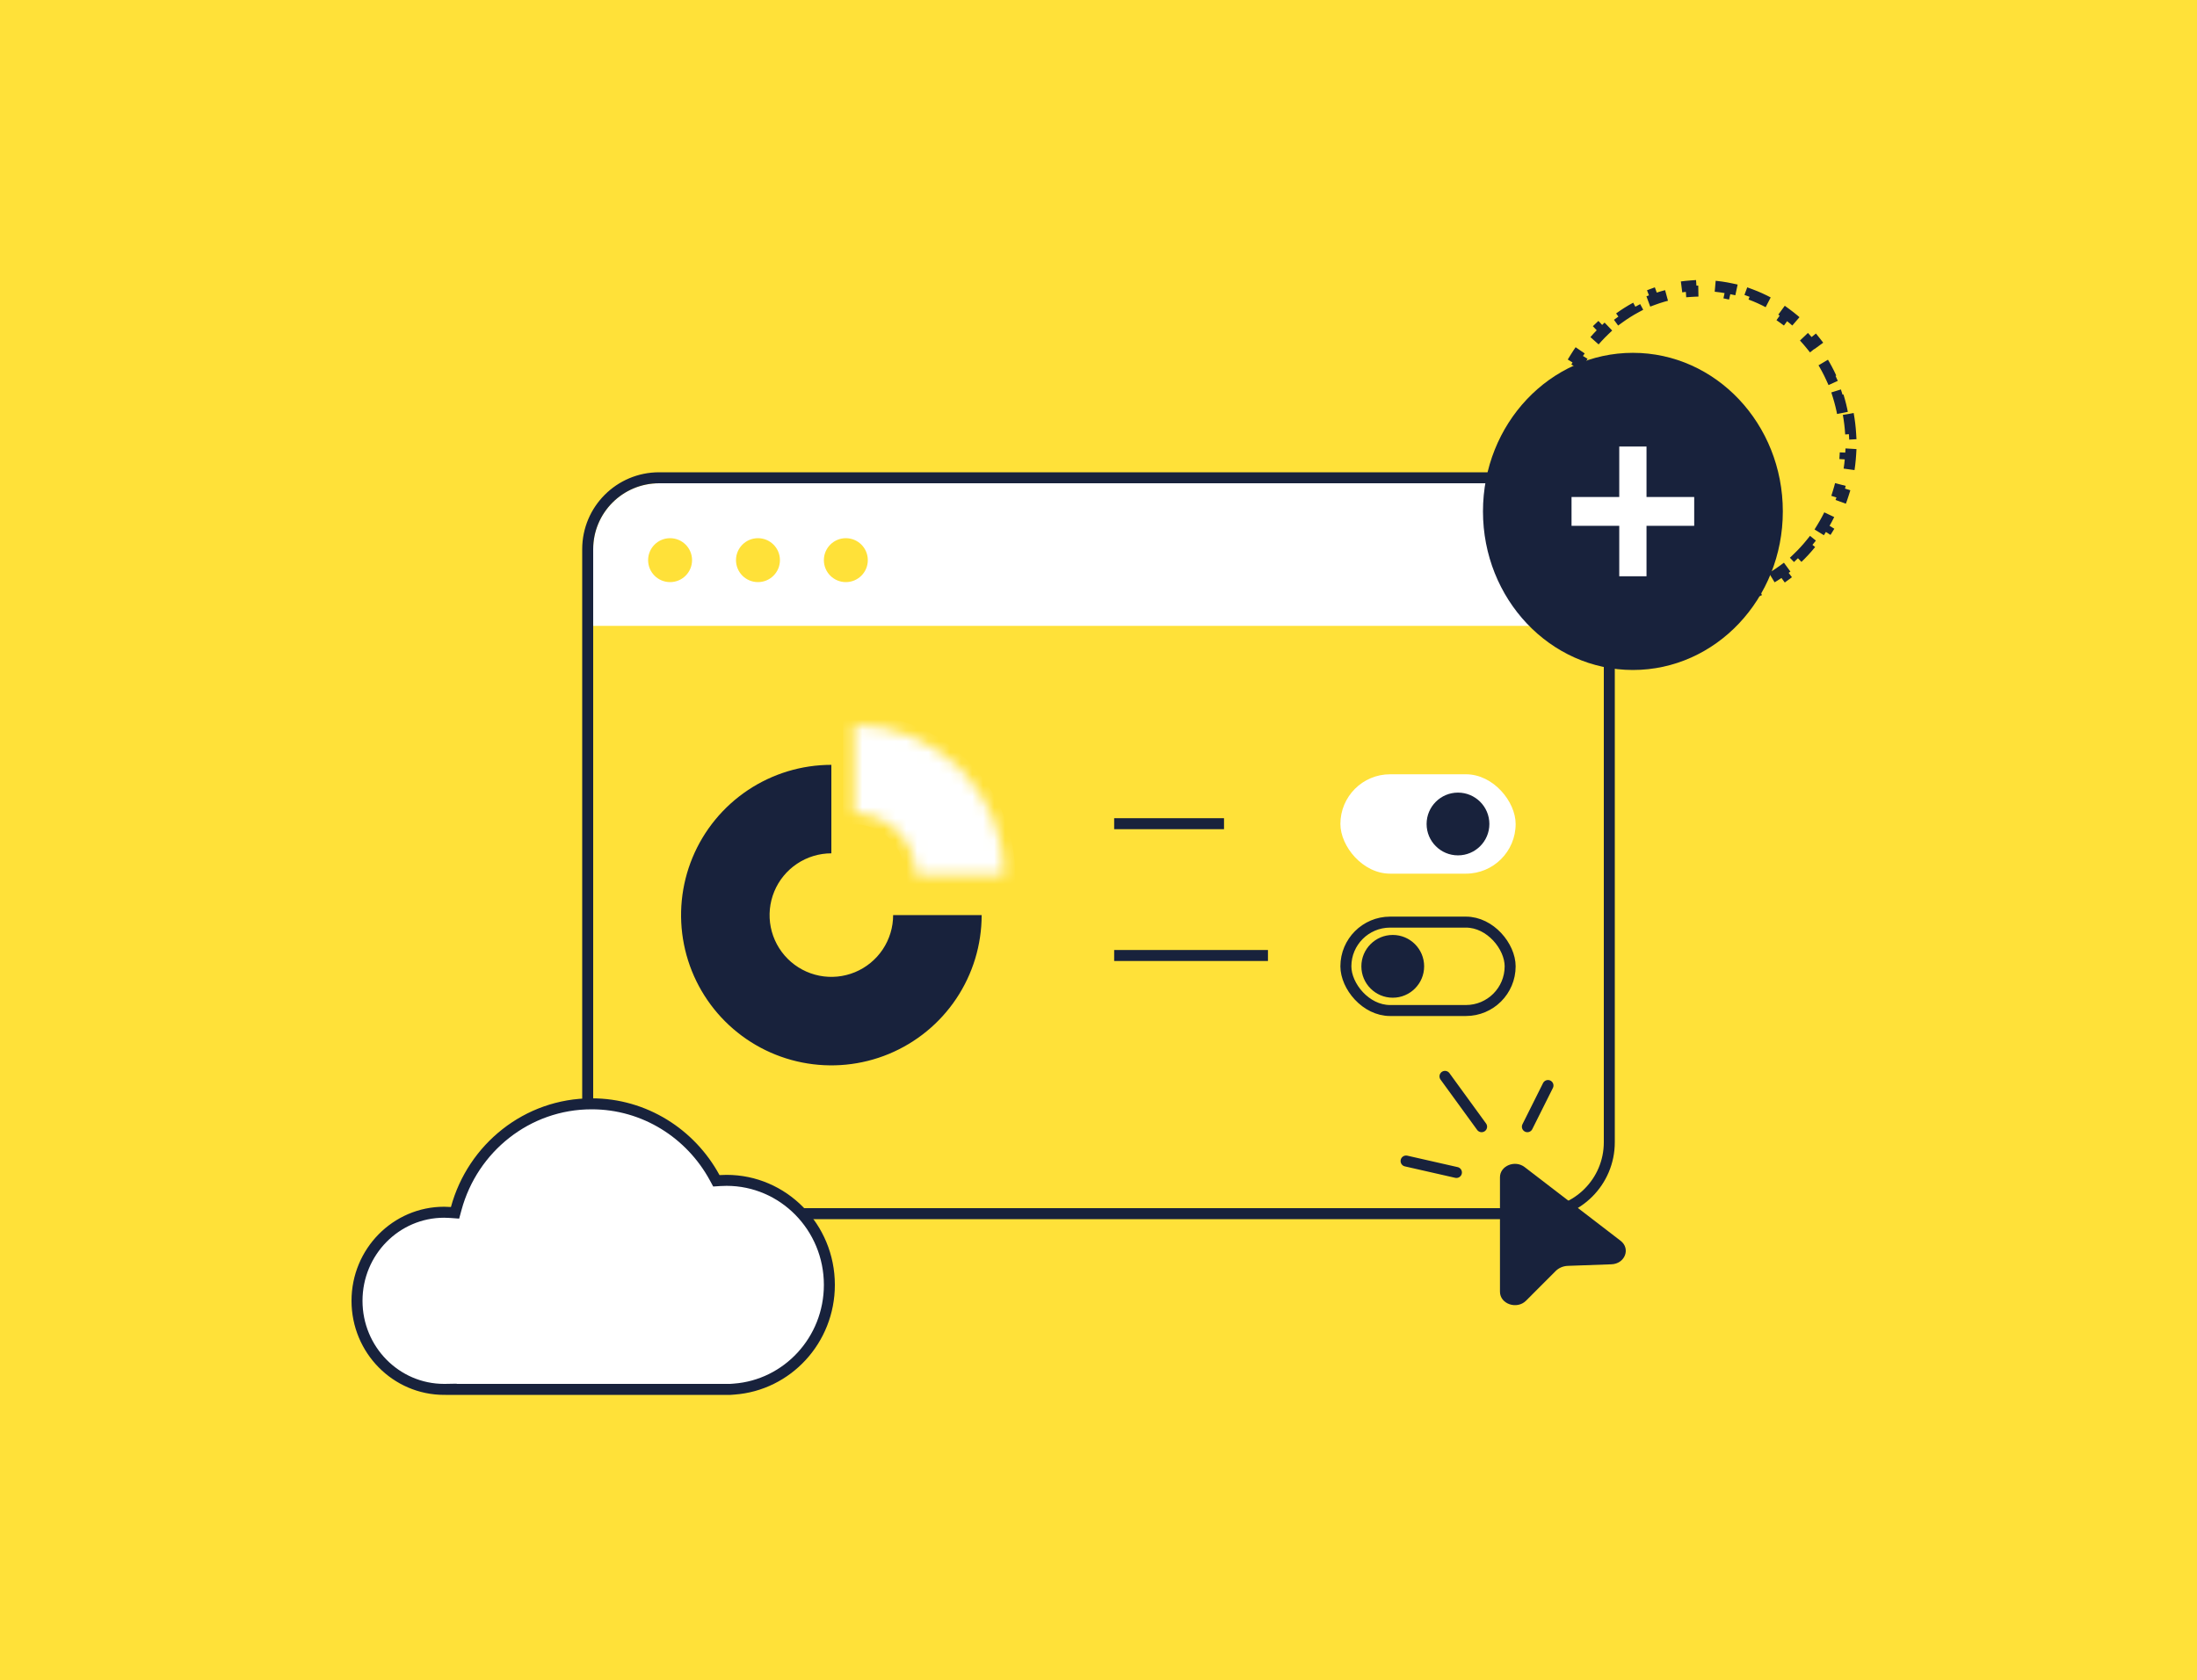 <svg width="200" height="153" viewBox="0 0 200 153" fill="none" xmlns="http://www.w3.org/2000/svg">
<rect width="200" height="153" fill="#FFE139"/>
<path d="M54 50C54 46.686 56.686 44 60 44H140C143.314 44 146 46.686 146 50V57H54V50Z" fill="white"/>
<circle cx="61" cy="51" r="2" fill="#FFE139"/>
<circle cx="69" cy="51" r="2" fill="#FFE139"/>
<circle cx="77" cy="51" r="2" fill="#FFE139"/>
<path d="M54 57H146V104C146 107.314 143.314 110 140 110H60C56.686 110 54 107.314 54 104V57Z" fill="#FFE139"/>
<rect x="53.5" y="43.5" width="93" height="67" rx="6.5" stroke="#18223C"/>
<path d="M89.363 83.318C89.363 86.024 88.56 88.669 87.057 90.919C85.554 93.169 83.417 94.922 80.917 95.958C78.417 96.993 75.666 97.264 73.012 96.736C70.358 96.209 67.921 94.906 66.007 92.992C64.094 91.079 62.791 88.641 62.263 85.987C61.735 83.333 62.006 80.582 63.041 78.082C64.077 75.582 65.831 73.446 68.08 71.942C70.33 70.439 72.975 69.637 75.681 69.637V77.694C74.569 77.694 73.482 78.024 72.557 78.642C71.632 79.26 70.911 80.138 70.485 81.166C70.06 82.194 69.948 83.324 70.165 84.415C70.382 85.506 70.918 86.508 71.704 87.295C72.491 88.081 73.493 88.617 74.584 88.834C75.675 89.051 76.806 88.94 77.834 88.514C78.861 88.088 79.74 87.367 80.358 86.442C80.975 85.518 81.305 84.43 81.305 83.318H89.363Z" fill="#18223C"/>
<mask id="path-9-inside-1_5111_12122" fill="white">
<path d="M77.744 66C79.54 66 81.32 66.354 82.979 67.041C84.639 67.729 86.147 68.737 87.418 70.007C88.688 71.278 89.696 72.786 90.384 74.446C91.071 76.106 91.425 77.885 91.425 79.681L83.368 79.681C83.368 78.943 83.222 78.211 82.94 77.529C82.657 76.847 82.243 76.227 81.721 75.704C81.198 75.182 80.578 74.768 79.896 74.485C79.214 74.203 78.482 74.057 77.744 74.057V66Z"/>
</mask>
<path d="M77.744 66C79.54 66 81.32 66.354 82.979 67.041C84.639 67.729 86.147 68.737 87.418 70.007C88.688 71.278 89.696 72.786 90.384 74.446C91.071 76.106 91.425 77.885 91.425 79.681L83.368 79.681C83.368 78.943 83.222 78.211 82.94 77.529C82.657 76.847 82.243 76.227 81.721 75.704C81.198 75.182 80.578 74.768 79.896 74.485C79.214 74.203 78.482 74.057 77.744 74.057V66Z" fill="white" stroke="white" stroke-width="2" mask="url(#path-9-inside-1_5111_12122)"/>
<line x1="101.426" y1="74.996" x2="111.426" y2="74.996" stroke="#18223C"/>
<rect x="122.02" y="70.496" width="15.954" height="9.048" rx="4.524" fill="white"/>
<circle cx="132.725" cy="75.022" r="2.857" fill="#18223C"/>
<line x1="101.426" y1="86.996" x2="115.426" y2="86.996" stroke="#18223C"/>
<rect x="122.52" y="83.957" width="14.954" height="8.048" rx="4.024" stroke="#18223C"/>
<circle cx="126.787" cy="87.982" r="2.857" fill="#18223C"/>
<path d="M168.253 37.694C168.362 38.289 168.435 38.898 168.472 39.518L167.973 39.548C167.991 39.842 167.999 40.139 167.999 40.438C167.999 40.736 167.991 41.033 167.973 41.327L168.472 41.357C168.435 41.977 168.362 42.586 168.253 43.181L167.761 43.092C167.654 43.681 167.512 44.257 167.337 44.817L167.815 44.966C167.63 45.556 167.411 46.129 167.16 46.683L166.705 46.476C166.458 47.019 166.179 47.542 165.871 48.043L166.297 48.305C165.974 48.83 165.619 49.331 165.236 49.806L164.847 49.492C164.474 49.954 164.073 50.39 163.647 50.797L163.993 51.158C163.548 51.583 163.077 51.976 162.583 52.337L162.288 51.932C161.811 52.28 161.311 52.596 160.791 52.875L161.028 53.315C160.489 53.605 159.93 53.858 159.353 54.071L159.18 53.602C158.63 53.805 158.064 53.971 157.484 54.096L157.589 54.584C156.996 54.712 156.389 54.799 155.771 54.843L155.736 54.344C155.443 54.365 155.149 54.375 154.851 54.375C154.554 54.375 154.259 54.365 153.967 54.344L153.932 54.843C153.314 54.799 152.707 54.712 152.113 54.584L152.219 54.096C151.639 53.971 151.072 53.805 150.522 53.602L150.349 54.071C149.772 53.858 149.213 53.605 148.675 53.315L148.911 52.875C148.392 52.596 147.892 52.28 147.414 51.932L147.12 52.337C146.625 51.976 146.154 51.583 145.71 51.158L146.055 50.797C145.629 50.39 145.228 49.954 144.855 49.492L144.466 49.806C144.083 49.331 143.729 48.83 143.406 48.305L143.832 48.043C143.523 47.542 143.244 47.019 142.998 46.476L142.543 46.683C142.291 46.129 142.072 45.556 141.888 44.966L142.365 44.817C142.191 44.257 142.048 43.681 141.941 43.092L141.449 43.181C141.341 42.586 141.267 41.977 141.23 41.357L141.729 41.327C141.712 41.033 141.703 40.736 141.703 40.438C141.703 40.139 141.712 39.842 141.729 39.548L141.23 39.518C141.267 38.898 141.341 38.289 141.449 37.694L141.941 37.783C142.048 37.194 142.191 36.618 142.365 36.058L141.888 35.909C142.072 35.319 142.291 34.746 142.543 34.192L142.998 34.399C143.244 33.856 143.523 33.333 143.832 32.832L143.406 32.57C143.729 32.045 144.083 31.544 144.466 31.069L144.855 31.383C145.228 30.921 145.629 30.485 146.055 30.078L145.71 29.717C146.154 29.293 146.625 28.899 147.12 28.538L147.414 28.942C147.892 28.595 148.392 28.279 148.911 28L148.675 27.56C149.213 27.27 149.772 27.017 150.349 26.804L150.522 27.273C151.072 27.07 151.639 26.904 152.219 26.779L152.114 26.291C152.707 26.163 153.314 26.076 153.932 26.032L153.967 26.531C154.259 26.51 154.554 26.5 154.851 26.5C155.149 26.5 155.443 26.51 155.736 26.531L155.771 26.032C156.389 26.076 156.996 26.163 157.589 26.291L157.484 26.779C158.064 26.904 158.63 27.07 159.18 27.273L159.353 26.804C159.93 27.017 160.489 27.27 161.028 27.56L160.791 28C161.311 28.279 161.811 28.595 162.288 28.942L162.583 28.538C163.077 28.899 163.548 29.293 163.993 29.717L163.647 30.078C164.073 30.485 164.474 30.921 164.847 31.383L165.236 31.069C165.619 31.544 165.974 32.045 166.297 32.57L165.871 32.832C166.179 33.333 166.458 33.856 166.705 34.399L167.16 34.192C167.411 34.746 167.63 35.319 167.815 35.909L167.337 36.058C167.512 36.618 167.654 37.194 167.761 37.783L168.253 37.694Z" stroke="#18223C" stroke-dasharray="2 2"/>
<ellipse cx="148.648" cy="46.562" rx="13.648" ry="14.438" fill="#18223C"/>
<rect x="147.406" y="40.656" width="2.481" height="11.812" fill="white"/>
<rect x="143.062" y="47.875" width="2.625" height="11.167" transform="rotate(-90 143.062 47.875)" fill="white"/>
<path d="M66.821 126.475L66.482 126.5H41.071V126.49L40.562 126.499C40.518 126.5 40.473 126.5 40.429 126.5C36.057 126.5 32.5 122.897 32.5 118.435C32.5 113.974 36.057 110.371 40.429 110.371C40.625 110.371 40.821 110.378 41.014 110.393L41.425 110.423L41.533 110.025C43.029 104.527 47.985 100.5 53.857 100.5C58.678 100.5 62.88 103.213 65.059 107.227L65.212 107.509L65.531 107.488C65.733 107.474 65.937 107.468 66.143 107.468C71.303 107.468 75.5 111.721 75.5 116.984C75.5 122.014 71.665 126.123 66.821 126.475Z" fill="white" stroke="#18223C"/>
<path d="M136.547 107.187C136.547 106.145 137.911 105.583 138.793 106.261L147.523 112.966C148.462 113.687 147.927 115.066 146.692 115.111L142.73 115.253C142.304 115.267 141.904 115.438 141.619 115.721L138.922 118.423C138.089 119.258 136.547 118.729 136.547 117.609V107.188V107.187Z" fill="#18223C"/>
<path d="M134.875 102.583L131.542 98M139.042 102.583L140.917 98.833M132.583 106.75L128 105.708" stroke="#18223C" stroke-linecap="round" stroke-linejoin="round"/>
</svg>
